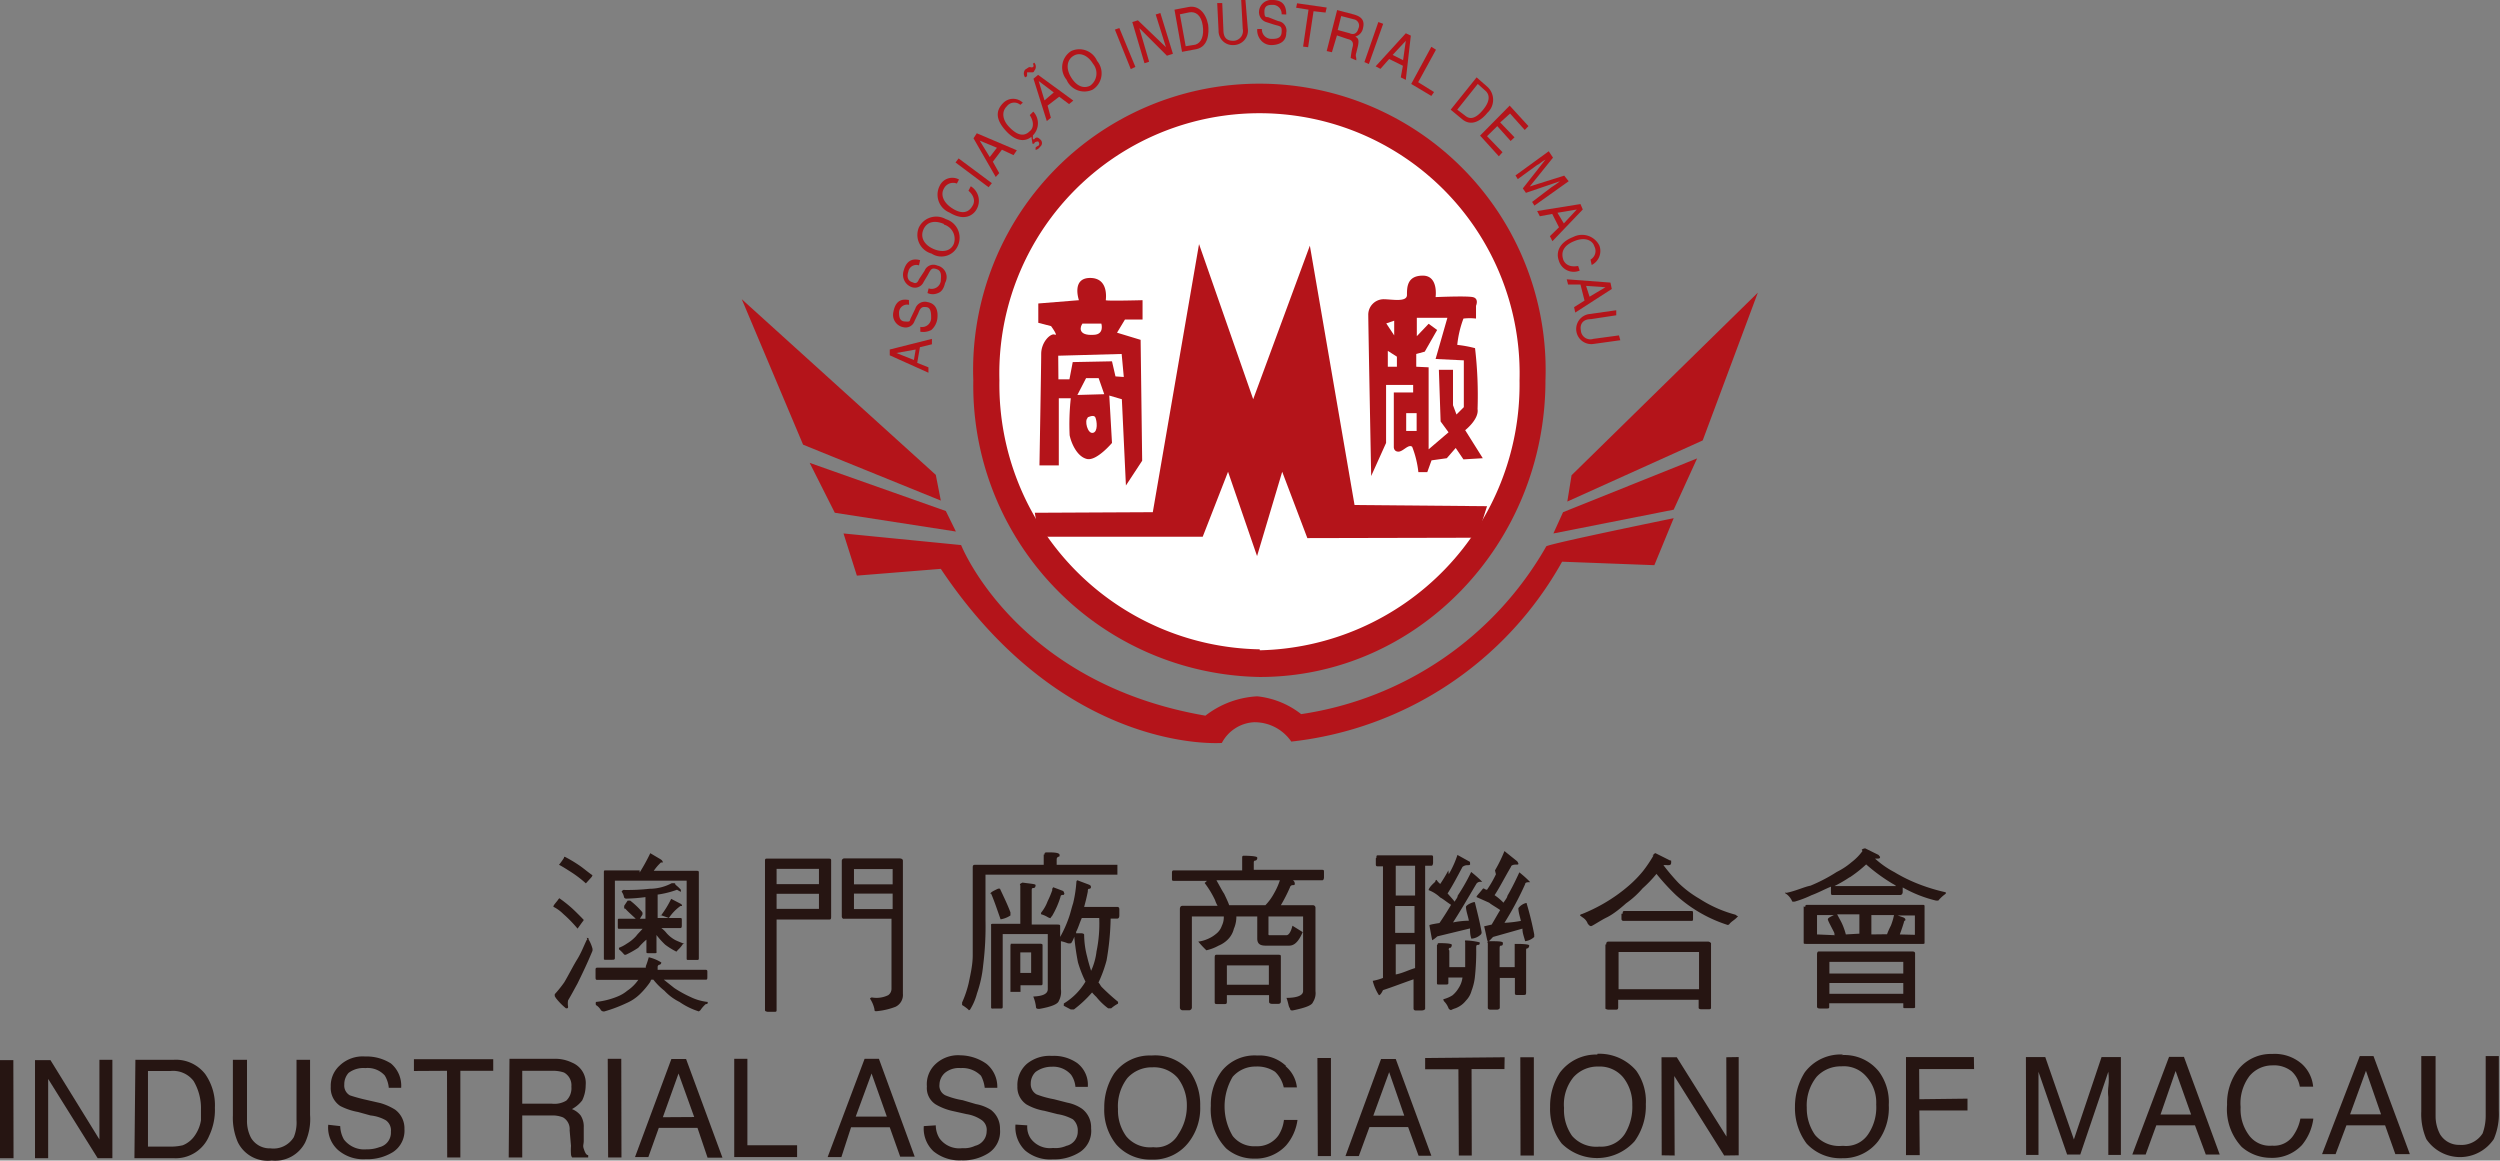 <svg xmlns="http://www.w3.org/2000/svg" viewBox="0 0 129.25 60"><rect x="0" y="0" width="129.25" height="60" fill="#808080" stroke="none"/><defs><style>.cls-1{fill:#261512;}.cls-2{fill:#b4141a;}.cls-3{fill:#fff;}.cls-4{fill:none;stroke:#b4141a;stroke-width:0;}</style></defs><title>co-organizer-2</title><g id="图层_2" data-name="图层 2"><g id="图层_2-2" data-name="图层 2"><path class="cls-1" d="M34.16,47.31l.42.15a2.44,2.44,0,0,1,.6-.62c.08,0,.08,0,.08,0a.12.12,0,0,0-.08-.12l-.48-.25a5.08,5.08,0,0,1-.54.88m-5-3a3.47,3.47,0,0,1-.26.36c.16.08.35.2.6.36a5.86,5.86,0,0,1,.79.6l.29-.32a.29.29,0,0,0,.05-.1c-.18-.12-.39-.3-.61-.46a7.11,7.11,0,0,0-.81-.49.2.2,0,0,1-.05,0m-.3,2.21c-.16.21-.25.29-.25.37a2,2,0,0,1,.51.37,6.68,6.68,0,0,1,.74.76l.26-.36a.3.3,0,0,0,.06-.09c-.14-.15-.34-.35-.56-.56a6.82,6.82,0,0,0-.7-.56s-.06.05-.06.07m1.47,2.09c-.14.29-.29.68-.49,1s-.46.84-.67,1.19a6.22,6.22,0,0,1-.49.61s0,.06,0,.1l.06.1a3.21,3.21,0,0,0,.52.53c.09,0,.11,0,.11-.09a.93.93,0,0,1,0-.32c.19-.32.34-.61.48-.86.23-.47.49-1,.78-1.7a.37.37,0,0,0,0-.12,1.81,1.81,0,0,0-.2-.47c0-.07,0-.07-.07-.08s0,0,0,.08M33.07,45H31.3c-.06,0-.08,0-.08.1l0,4.43c0,.08,0,.09.07.09h.34c.1,0,.16,0,.16-.09l0-4,3.71,0,0,4c0,.09,0,.1.1.1H36c.11,0,.13,0,.13-.1V45.12c0-.07,0-.1-.13-.1H33.8a2.69,2.69,0,0,1,.37-.43c.08,0,.1,0,.1,0s0-.09-.11-.16l-.54-.32a10.14,10.14,0,0,1-.55,1m2.13,1s0,0,0-.11a2,2,0,0,0-.28-.26c0-.08-.06-.08-.08-.08h-.11a2.45,2.45,0,0,1-1.15.29,10.43,10.43,0,0,1-1.36.06s-.08.06-.08.09a.69.69,0,0,1,.12.27c0,.05.07.09.11.09a8.76,8.76,0,0,0,1-.08v1.12h-.29l.12-.19a.17.17,0,0,0,0-.16,4.24,4.24,0,0,0-.62-.59h-.13l-.18.27s0,.05,0,.09,0,.06.06.06c.14.16.34.33.54.52h-.86c-.06,0-.07,0-.07.1v.3c0,.07,0,.12.06.12h1.22c-.14.16-.25.26-.33.37a2.05,2.05,0,0,1-.49.4A1.78,1.78,0,0,1,32,49s0,0,0,.08a1.72,1.72,0,0,1,.27.27.12.12,0,0,0,.11,0A5,5,0,0,0,33,49a3.33,3.33,0,0,1,.42-.42v.6c0,.1,0,.1.14.1h.27c.1,0,.13,0,.11-.1l0-.84,0,0a4.15,4.15,0,0,0,.45.5,3.75,3.75,0,0,0,.58.36s0,0,.08-.09a1.57,1.57,0,0,0,.26-.31s.07,0,.07,0c-.16-.07-.31-.12-.47-.2a1.66,1.66,0,0,1-.45-.36,1.34,1.34,0,0,0-.27-.26h1s.06,0,.06-.12v-.3c0-.05,0-.1-.07-.1H34l0-1.21A4.77,4.77,0,0,0,35,46Zm-4.41,4.12v.29c0,.08,0,.14.08.14H33a2.17,2.17,0,0,1-.57.56,1.89,1.89,0,0,1-.53.31,4,4,0,0,1-1.09.27.29.29,0,0,0,0,.16.74.74,0,0,1,.26.27.2.2,0,0,0,.18.06,7.54,7.54,0,0,0,1.14-.43,2.3,2.3,0,0,0,.68-.45,4.12,4.12,0,0,0,.55-.65.37.37,0,0,1,.05-.11h.11a3.41,3.41,0,0,0,.57.57,2.69,2.69,0,0,0,.78.58,3.68,3.68,0,0,0,1,.49s0,0,.08-.06a1.56,1.56,0,0,1,.28-.32c.08,0,.1,0,.1-.11a2.65,2.65,0,0,1-.88-.25,6.12,6.12,0,0,1-.85-.47l-.54-.43h2.17c.08,0,.08-.05.08-.15v-.29s0-.07-.08-.07H34V50a.13.13,0,0,1,.07-.12c.08,0,.12-.07.12-.12a2.06,2.06,0,0,0-.65-.27s0,0,0,0a4.15,4.15,0,0,1-.15.46.38.38,0,0,0,0,.08H30.85a.08.08,0,0,0-.06.09"/><path class="cls-1" d="M40.15,46.21h2.19l0,.78H40.15Zm-.6-1.71,0,7.68c0,.09,0,.1.13.13l.33,0c.12,0,.14,0,.14-.1l0-4.67h2.7c.08,0,.12,0,.12-.14V44.5c0-.07,0-.11-.12-.11H39.67c-.08,0-.12,0-.12.11m.6.42h2.19v.79l-2.19,0Zm3.37-.42,0,2.86c0,.1.05.15.12.14h2.45v3.62a.4.4,0,0,1-.17.33,1.36,1.36,0,0,1-.83.12.11.11,0,0,0-.11.06,1.56,1.56,0,0,1,.23.55c0,.06,0,.1.09.1a3.6,3.6,0,0,0,1-.23.68.68,0,0,0,.38-.67V44.5c0-.07-.06-.12-.18-.12H43.65a.13.13,0,0,0-.13.12m.63,1.7h2V47h-2Zm0-1.27h2v.79h-2Z"/><path class="cls-1" d="M55.65,48.15c.11-.22.17-.45.28-.69h.9a7.05,7.05,0,0,1-.14,1.73,3.31,3.31,0,0,1-.28,1c-.07-.22-.15-.49-.2-.71a4.61,4.61,0,0,1-.16-1.16s0-.07-.17-.07h-.25a.08.08,0,0,0,0-.07m-1.67-4v.53H50.45c-.1,0-.16,0-.16.13v2.72c0,.71,0,1.33,0,1.83s-.12,1-.21,1.44a5.44,5.44,0,0,1-.34,1c0,.07,0,.1,0,.13a2.16,2.16,0,0,1,.33.24s0,.06.08,0a3,3,0,0,0,.36-.84,6.15,6.15,0,0,0,.32-1.46,16.07,16.07,0,0,0,.12-2.34V45.22l6.82,0s0,0,0-.14v-.25c0-.07,0-.12,0-.12l-3.14,0V44.5c0-.12,0-.16.08-.2s.07,0,.07-.1-.21-.14-.65-.13c-.08,0-.13,0-.13.11m-1.25,1.58v2H51.39c-.13,0-.17,0-.15.1v4.2c0,.06,0,.1.14.08l.35,0c.08,0,.11,0,.11-.1V48.29h2.33v2.85c0,.24-.25.36-.75.38a2.08,2.08,0,0,1,.14.53c0,.1.06.11.18.11.62-.11.95-.25,1-.41a1,1,0,0,0,.11-.61V48.66a1.8,1.8,0,0,1,.33.1.33.33,0,0,0,.2,0,1.27,1.27,0,0,0,.16-.33,12.93,12.93,0,0,0,.19,1.32,6.15,6.15,0,0,0,.39,1A3.29,3.29,0,0,1,55,51.88l0,.06A.09.09,0,0,0,55,52l.36.19s.09,0,.16,0a6.19,6.19,0,0,0,.94-.88,2.34,2.34,0,0,0,.22.23,3.32,3.32,0,0,0,.61.59l.16,0a1.82,1.82,0,0,1,.35-.24.22.22,0,0,0,0-.1,11,11,0,0,1-.84-.76c-.07-.07-.11-.19-.17-.23a6.63,6.63,0,0,0,.42-1.15,13.7,13.7,0,0,0,.21-2.16s0,0,0,0h.35c.07,0,.1-.08.1-.15V47s0-.11-.09-.11H56.05c.06-.23.13-.48.19-.8,0-.08,0-.14.08-.14a.09.09,0,0,0,.08-.06c0-.09,0-.1-.09-.15l-.61-.23a.1.1,0,0,0-.05.08,6.54,6.54,0,0,1-.17,1.11c-.08.24-.14.52-.22.74a6.06,6.06,0,0,1-.45,1V47.9c0-.07,0-.1-.13-.1H53.34V46.06c0-.11,0-.15.09-.15s.11-.09.11-.15-.25-.07-.68-.13c-.11.06-.13.06-.13.13m-1.49.44c.15.34.3.79.49,1.33a1.3,1.3,0,0,0,.51-.2s0-.06,0-.16c-.16-.43-.36-.83-.54-1.22a.18.18,0,0,0-.11,0c-.28.13-.4.2-.38.27M54.41,46a5.09,5.09,0,0,1-.25.6,2.06,2.06,0,0,1-.33.58.1.1,0,0,0,0,.09s0,0,0,0a1.26,1.26,0,0,1,.31.13.5.5,0,0,0,.17.07.33.33,0,0,1,.08-.11,4.55,4.55,0,0,0,.44-1c0-.08.08-.1.13-.09s.08-.08.06-.1,0-.08-.09-.12l-.48-.18s0,0-.06.1m-2.15,2.91v2.4s0,0,.07,0h.31c.06,0,.11,0,.14,0l0-.34h1c.1,0,.14,0,.14-.09v-2s0-.06-.13-.06H52.33s-.07,0-.07,0m.49.45h.56v1.06l-.56,0Z"/><path class="cls-1" d="M63.29,46.21c-.12-.18-.24-.42-.4-.7h3.28a3.55,3.55,0,0,1-.31.69,2.71,2.71,0,0,1-.44.6H63.55c-.06-.17-.16-.38-.26-.59m.93-1.86V45H60.68c-.08,0-.09.05-.09.15l0,.25c0,.11,0,.14.09.14h1.72l-.12.11a4.92,4.92,0,0,1,.54.89,1.35,1.35,0,0,0,.13.29l-1.81,0c-.1,0-.13.06-.14.15v5.12a.14.14,0,0,0,.13.13h.37a.15.15,0,0,0,.12-.13V47.38h1.65a1,1,0,0,1-.1.48.89.89,0,0,1-.31.43,1.69,1.69,0,0,1-.46.27,1.6,1.6,0,0,1-.45.12,5.12,5.12,0,0,0,.42.45,2.37,2.37,0,0,0,.63-.24,1.45,1.45,0,0,0,.45-.29,1.18,1.18,0,0,0,.34-.58,1.55,1.55,0,0,0,.13-.64H65l0,1.14c0,.28.15.37.44.37h1.21c.27,0,.49-.21.7-.7l-.53-.33c-.09.36-.21.49-.31.49h-.86c-.06,0-.08,0-.07-.11v-.86h1.79v3.86c0,.21-.28.35-.86.35.1.26.1.42.16.51s0,.14.16.14c.68-.14,1-.27,1.05-.43a.85.85,0,0,0,.13-.57l0-4.3a.13.13,0,0,0-.14-.14H66.22a8.41,8.41,0,0,0,.47-.92.15.15,0,0,1,.15-.12c.07,0,.1,0,.1-.07a.2.2,0,0,0-.1-.18h1.53s.07,0,.08-.14v-.28c0-.09,0-.12-.1-.12H64.82v-.33c0-.1,0-.15.1-.15a.14.14,0,0,0,.08-.15c0-.06-.22-.09-.66-.1-.09,0-.12,0-.12.11M62.8,49.49v2.29c0,.1,0,.13.13.13h.36c.1,0,.14,0,.14-.13v-.33l2.18,0v.32c0,.06,0,.11.14.13h.33c.12,0,.14-.07.14-.13v-2.3c0-.09,0-.11-.16-.11H62.93c-.09,0-.13,0-.13.15m.63.4H65.6v1H63.43Z"/><path class="cls-1" d="M72.13,46.84l1,0v1.39h-1Zm-1-2.47v.29c0,.08,0,.13.1.13h.27v5.77a2.83,2.83,0,0,1-.53.15,2.43,2.43,0,0,0,.32.74c.06,0,.13-.09.21-.26.55-.18,1-.36,1.58-.56v1.52a.1.1,0,0,0,.1.09h.32c.13,0,.18-.06.18-.09V44.76l.29,0c.07,0,.1,0,.12-.14l0-.27c0-.09,0-.13-.1-.13H71.25c-.07,0-.09,0-.09.13m1,4.47h1v1.23c-.32.09-.63.26-1,.33Zm0-4.06h1v1.54h-1Zm2.72.24a8.08,8.08,0,0,1-.42.7.81.81,0,0,1-.19-.21s-.06,0-.07.1c-.24.21-.34.36-.34.43a1.78,1.78,0,0,1,.6.38c.14.07.3.21.56.38-.18.3-.37.61-.6.94-.37.06-.52.09-.52.12.09.49.14.77.15.77a1.65,1.65,0,0,0,.26-.2L76,48c0,.16,0,.33.07.53a.78.78,0,0,0,.47-.2.16.16,0,0,0,.06-.13c-.1-.58-.24-1.09-.35-1.56,0,0,0,0-.06,0-.27.08-.4.2-.4.24,0,.21.11.49.15.72a4.35,4.35,0,0,0-.82.09c.41-.63.8-1.31,1.21-2a.24.24,0,0,1,.21-.1c.07,0,.09,0,.09,0s-.18-.2-.57-.51a9.86,9.86,0,0,1-.7,1.23c0,.12-.11.19-.15.31-.12-.15-.25-.29-.37-.43.24-.37.5-.86.77-1.37a.39.39,0,0,1,.26-.09c.08,0,.16,0,.13-.1l0-.07-.65-.36a5,5,0,0,1-.45,1m2.44,0a5.88,5.88,0,0,1-.46.8s-.08,0-.15-.06a.08.08,0,0,0-.06,0c-.21.27-.35.39-.33.44l.65.29c.13.11.31.2.57.38-.13.21-.28.48-.44.75l-.39.09c.13.52.15.78.2.78s.09-.05.26-.23l1.52-.43c0,.24.08.41.14.65a.84.84,0,0,0,.47-.22s0,0,0-.13c-.11-.57-.24-1.09-.38-1.56,0-.05,0-.06-.06-.06a.73.73,0,0,0-.38.26c0,.21.08.44.13.66a6,6,0,0,1-.85.1,16.1,16.1,0,0,0,1.07-2c0-.08.09-.1.19-.1s.07,0,.07,0-.17-.2-.56-.51c-.16.35-.36.77-.62,1.22,0,.08-.11.21-.2.35a3,3,0,0,0-.46-.39c.27-.41.53-.93.85-1.47,0-.06.1-.11.24-.11s.14,0,.14-.06a.64.64,0,0,0-.06-.11L77.78,44a7.34,7.34,0,0,1-.49,1m-3,3.86v1.95c0,.08,0,.09.12.09h.33c.08,0,.15,0,.14-.09v-.27h.73a1.31,1.31,0,0,1-.21.56,1.42,1.42,0,0,1-.31.36,1.61,1.61,0,0,1-.47.2s0,.07.06.13a1,1,0,0,1,.21.34.18.18,0,0,0,.13.09,1.19,1.19,0,0,1,.22-.09,1.24,1.24,0,0,0,.55-.4,1.15,1.15,0,0,0,.29-.51,2.9,2.9,0,0,0,.17-.69A12.59,12.59,0,0,0,76.32,49c0-.1,0-.15.1-.15s.08-.09.08-.13a3.4,3.4,0,0,0-.75-.1.13.13,0,0,0,0,.1V50h-.82v-.86A.08.08,0,0,1,75,49a.23.23,0,0,0,.06-.15c0-.06-.24-.09-.63-.09-.07,0-.11,0-.11.08m2.6-.12,0,3.39s0,.09.14.09h.34c.08,0,.14-.06.14-.09V50.56h.78v.76c0,.07,0,.12.09.12h.36c.08,0,.13,0,.13-.12V49.15c0-.08,0-.12.08-.12a.17.17,0,0,0,.08-.15c0-.05-.23-.08-.65-.08,0,0-.1,0-.1,0V50h-.78V49.1c0-.16,0-.21.08-.21s.09-.06.09-.14-.22-.09-.65-.09c-.12,0-.16,0-.15.1"/><path class="cls-1" d="M83.68,49.22h4.16v1.92H83.68Zm1.81-5a6.89,6.89,0,0,1-.55.82,6.14,6.14,0,0,1-.72.74,8.37,8.37,0,0,1-1.29.92,8.84,8.84,0,0,1-1.15.56c-.07,0-.09.06-.09.07s0,0,.13.1a.65.65,0,0,1,.27.33c.08.09.11.12.17.12s.5-.3.81-.45.69-.45,1-.73a4.6,4.6,0,0,0,.85-.77,6.58,6.58,0,0,0,.72-.75,11.35,11.35,0,0,0,1,1.09,7.24,7.24,0,0,0,2.68,1.55.12.12,0,0,0,.1-.06c.11-.13.23-.18.37-.32s0-.06,0-.09-.06-.06-.14-.08a6.48,6.48,0,0,1-1.78-.8,5.55,5.55,0,0,1-1.09-.82,11,11,0,0,1-.78-.92.79.79,0,0,1,.2,0c.13,0,.2,0,.2-.15s0-.06-.09-.11l-.72-.36c-.05,0-.1.07-.16.13m-1.6,3v.26a.1.1,0,0,0,.11.11h3.49c.08,0,.1,0,.1-.11v-.26c0-.13,0-.14-.1-.14H84c-.07,0-.11,0-.11.14M83,48.83v3.32a.29.29,0,0,0,.16.05h.34c.11,0,.14,0,.16-.09l0-.42h4.16v.42s0,.07.15.07h.33c.1,0,.16,0,.16-.08V48.76s-.06-.08-.16-.08H83.2c-.09,0-.16,0-.16.15"/><path class="cls-1" d="M95.63,45.36a6.57,6.57,0,0,0,.85-.67,9.18,9.18,0,0,0,1.37,1,.8.8,0,0,1,.18.12H94.84a6.65,6.65,0,0,0,.79-.46M96.29,44a2.85,2.85,0,0,1-.57.58,3.7,3.7,0,0,1-.76.5,8.46,8.46,0,0,1-1.36.71c-.32.06-.75.27-1.24.37a.08.08,0,0,0-.08,0,.26.26,0,0,0,.09.07.92.92,0,0,1,.29.38.38.38,0,0,0,.14,0,5.66,5.66,0,0,0,.86-.33c.33-.12.64-.29,1-.44v.27c0,.09,0,.16.06.16h3.53c.07,0,.12-.07.12-.16l0-.23a6.57,6.57,0,0,0,1.72.68c.07,0,.11,0,.12,0a1.93,1.93,0,0,1,.38-.35.09.09,0,0,0,0-.08,9.51,9.51,0,0,1-1.36-.41,8.07,8.07,0,0,1-1.29-.63,4.75,4.75,0,0,1-1-.7h.09c.11,0,.17,0,.17-.09l-.08-.1-.69-.34a.34.34,0,0,0-.18.07m-3,2.93v1.86c0,.07,0,.08.14.08h6c.1,0,.11,0,.11-.08V46.88c0-.08,0-.1-.11-.1H93.46c-.08,0-.13,0-.13.11m4.89,1.42c.06-.16.13-.36.21-.62a.12.12,0,0,1,.08-.11,0,0,0,0,1,0,0c0-.06,0-.1-.11-.15l-.29-.1H99v1Zm-1.47,0v-1h1.17v0a3.12,3.12,0,0,1-.16.54,4,4,0,0,0-.2.45Zm-1.32,0a3.38,3.38,0,0,0-.15-.45c-.08-.2-.17-.34-.3-.59h1.15v1Zm-1.49,0v-1l.87,0c-.2.1-.31.15-.31.22s.21.45.3.63,0,.11.06.19Zm0,.95v2.78c0,.08.07.1.15.1h.33c.11,0,.15,0,.15-.08v-.19h3.83v.17c0,.08,0,.08.11.08h.35c.1,0,.17,0,.15-.08V49.29c0-.07-.05-.1-.15-.1H94.08c-.08,0-.13,0-.13.11m.63,1.52H98.4v.56H94.58Zm0-1.09H98.4v.6H94.58Z"/><polygon class="cls-1" points="0 54.81 0.69 54.81 0.7 59.88 0 59.88 0 54.81"/><polygon class="cls-1" points="1.81 54.81 2.61 54.81 5.14 58.91 5.14 54.79 5.81 54.79 5.81 59.88 5.05 59.88 2.49 55.78 2.49 59.88 1.81 59.88 1.81 54.81"/><path class="cls-1" d="M7.65,59.28V55.37H8.82a1.33,1.33,0,0,1,1.19.52,2.76,2.76,0,0,1,.38,1.48c0,.16,0,.34,0,.55a1.91,1.91,0,0,1-.3.76,1.37,1.37,0,0,1-.64.53,2.75,2.75,0,0,1-.56.07Zm-.7.6H9a1.87,1.87,0,0,0,1.81-1.15,3.14,3.14,0,0,0,.3-1.46,2.82,2.82,0,0,0-.5-1.74A1.92,1.92,0,0,0,9,54.79h-2Z"/><path class="cls-1" d="M12.77,54.79v3.13a1.88,1.88,0,0,0,.21.91,1.12,1.12,0,0,0,1,.54,1.23,1.23,0,0,0,1.21-.58,2,2,0,0,0,.14-.87V54.79h.7v2.85a2.89,2.89,0,0,1-.25,1.42,1.74,1.74,0,0,1-1.73.94,1.72,1.72,0,0,1-1.75-.94,3.15,3.15,0,0,1-.26-1.39V54.79Z"/><path class="cls-1" d="M17.59,58.22a1.48,1.48,0,0,0,.19.69,1.32,1.32,0,0,0,1.17.51,1.76,1.76,0,0,0,.66-.11.77.77,0,0,0,.6-.8.64.64,0,0,0-.26-.59,2,2,0,0,0-.79-.25l-.65-.18a3.3,3.3,0,0,1-.92-.31,1.12,1.12,0,0,1-.49-1,1.41,1.41,0,0,1,.46-1.09,1.72,1.72,0,0,1,1.31-.47,2.36,2.36,0,0,1,1.34.36,1.5,1.5,0,0,1,.53,1.26H20.1a1.46,1.46,0,0,0-.21-.64,1.19,1.19,0,0,0-1-.38,1.27,1.27,0,0,0-.87.25.87.87,0,0,0-.22.6.58.58,0,0,0,.29.56,8.87,8.87,0,0,0,.88.24l.7.16a3.07,3.07,0,0,1,.76.34,1.2,1.2,0,0,1,.48,1,1.32,1.32,0,0,1-.59,1.19,2.5,2.5,0,0,1-1.41.37,2,2,0,0,1-1.44-.48,1.56,1.56,0,0,1-.5-1.3Z"/><polygon class="cls-1" points="25.5 54.76 25.5 55.36 23.8 55.36 23.8 59.84 23.12 59.84 23.11 55.36 21.4 55.37 21.4 54.76 25.5 54.76"/><path class="cls-1" d="M27,57.06v-1.7h1.62a1.77,1.77,0,0,1,.54.09.75.75,0,0,1,.38.73.89.89,0,0,1-.26.72,1.18,1.18,0,0,1-.75.16Zm-.7,2.78H27V57.67h1.5a1.47,1.47,0,0,1,.61.1.7.7,0,0,1,.34.67l.07.8a3,3,0,0,0,0,.43.29.29,0,0,0,.06.17h.83v-.12c-.11,0-.17-.15-.23-.33s0-.21,0-.42l0-.69a1.06,1.06,0,0,0-.16-.61,1.08,1.08,0,0,0-.45-.33,1.69,1.69,0,0,0,.53-.45,1.81,1.81,0,0,0,.18-.79,1.14,1.14,0,0,0-.7-1.16,2,2,0,0,0-.95-.2l-2.29,0Z"/><polygon class="cls-1" points="31.42 54.74 32.12 54.74 32.13 59.84 31.44 59.84 31.42 54.74"/><path class="cls-1" d="M34.27,57.76l.81-2.26.81,2.25Zm-1.44,2.06.69,0,.54-1.51,2,0,.52,1.54h.77l-1.88-5.1h-.76Z"/><polygon class="cls-1" points="37.96 54.74 38.64 54.74 38.64 59.21 41.21 59.21 41.21 59.82 37.96 59.82 37.96 54.74"/><path class="cls-1" d="M44.24,57.73l.82-2.23.79,2.23Zm-1.45,2.09.71,0L44,58.28h2l.54,1.52h.75l-1.85-5.06H44.7Z"/><path class="cls-1" d="M48.38,58.18a1.29,1.29,0,0,0,.19.67,1.26,1.26,0,0,0,1.18.51,1.32,1.32,0,0,0,.66-.12.78.78,0,0,0,.6-.75.62.62,0,0,0-.24-.57,1.87,1.87,0,0,0-.8-.32l-.67-.15a3,3,0,0,1-.92-.35,1,1,0,0,1-.46-.93A1.42,1.42,0,0,1,48.38,55a1.71,1.71,0,0,1,1.29-.44A2.4,2.4,0,0,1,51,55a1.53,1.53,0,0,1,.56,1.24h-.65a1.75,1.75,0,0,0-.19-.62,1.34,1.34,0,0,0-1.05-.4,1.13,1.13,0,0,0-.82.25.84.84,0,0,0-.28.6.55.55,0,0,0,.31.56,4,4,0,0,0,.89.25l.68.2a2.19,2.19,0,0,1,.78.3,1.21,1.21,0,0,1,.47,1,1.33,1.33,0,0,1-.6,1.24,2.44,2.44,0,0,1-1.4.37,2.12,2.12,0,0,1-1.44-.47,1.61,1.61,0,0,1-.5-1.3Z"/><path class="cls-1" d="M53.11,58.18a1.07,1.07,0,0,0,.17.67,1.23,1.23,0,0,0,1.16.5,1.38,1.38,0,0,0,.69-.11.75.75,0,0,0,.59-.75.76.76,0,0,0-.25-.62,2.43,2.43,0,0,0-.8-.27L54,57.43a2.75,2.75,0,0,1-.93-.33,1.07,1.07,0,0,1-.47-.94A1.45,1.45,0,0,1,53.09,55a1.85,1.85,0,0,1,1.29-.41,2.1,2.1,0,0,1,1.31.37,1.41,1.41,0,0,1,.55,1.23H55.6a1.3,1.3,0,0,0-.22-.62,1.22,1.22,0,0,0-1-.42,1.4,1.4,0,0,0-.84.27.83.83,0,0,0-.25.6.61.61,0,0,0,.3.56,4.81,4.81,0,0,0,.9.25l.7.18a2,2,0,0,1,.76.32,1.2,1.2,0,0,1,.46,1,1.31,1.31,0,0,1-.59,1.24,2.47,2.47,0,0,1-1.39.37A2,2,0,0,1,53,59.48a1.67,1.67,0,0,1-.5-1.34Z"/><path class="cls-1" d="M59.62,59.31a1.6,1.6,0,0,1-1.39-.56,2.27,2.27,0,0,1-.43-1.41,2.38,2.38,0,0,1,.49-1.61,1.71,1.71,0,0,1,1.3-.55,1.63,1.63,0,0,1,1.29.54,2.31,2.31,0,0,1,.48,1.46,2.6,2.6,0,0,1-.44,1.46,1.3,1.3,0,0,1-1.3.67m-.08-4.74a2.28,2.28,0,0,0-1.94.93,3.2,3.2,0,0,0-.51,1.78,2.83,2.83,0,0,0,.63,1.9,2.33,2.33,0,0,0,1.81.77,2.3,2.3,0,0,0,1.93-.9,2.87,2.87,0,0,0,.59-1.87,3,3,0,0,0-.52-1.77,2.35,2.35,0,0,0-2-.84"/><path class="cls-1" d="M66.46,55.12a1.65,1.65,0,0,1,.59,1.1l-.68,0a1.57,1.57,0,0,0-.45-.81,1.66,1.66,0,0,0-1-.27,1.56,1.56,0,0,0-1.19.53,3,3,0,0,0,0,3.06,1.41,1.41,0,0,0,1.2.53,1.34,1.34,0,0,0,1.16-.55,1.86,1.86,0,0,0,.29-.81h.7a2.54,2.54,0,0,1-.59,1.32,2.15,2.15,0,0,1-1.64.68,2.18,2.18,0,0,1-1.46-.53,2.9,2.9,0,0,1-.79-2.2,2.87,2.87,0,0,1,.59-1.83A2.18,2.18,0,0,1,65,54.57a2,2,0,0,1,1.5.55"/><polygon class="cls-1" points="68.11 54.7 68.81 54.7 68.81 59.77 68.13 59.77 68.11 54.7"/><path class="cls-1" d="M71,57.68l.82-2.25.78,2.25Zm-1.44,2.09h.69l.55-1.5h2l.54,1.48H74l-1.84-5H71.4Z"/><polygon class="cls-1" points="77.79 54.66 77.78 55.27 76.08 55.27 76.09 59.74 75.42 59.74 75.4 55.28 73.68 55.28 73.68 54.7 77.79 54.66"/><polygon class="cls-1" points="78.6 54.66 79.3 54.66 79.3 59.74 78.61 59.74 78.6 54.66"/><path class="cls-1" d="M82.68,59.28a1.66,1.66,0,0,1-1.4-.55,2.32,2.32,0,0,1-.42-1.45,2.23,2.23,0,0,1,.49-1.59,1.68,1.68,0,0,1,1.29-.55,1.58,1.58,0,0,1,1.27.55,2.2,2.2,0,0,1,.48,1.43A2.66,2.66,0,0,1,84,58.63a1.46,1.46,0,0,1-1.32.65m-.1-4.76a2.34,2.34,0,0,0-1.93.93,3.17,3.17,0,0,0-.51,1.78,2.91,2.91,0,0,0,.6,1.89A2.6,2.6,0,0,0,84.51,59a3.11,3.11,0,0,0,.58-1.92,2.73,2.73,0,0,0-.5-1.73,2.51,2.51,0,0,0-2-.87"/><polygon class="cls-1" points="85.9 54.66 86.69 54.66 89.26 58.76 89.25 54.66 89.89 54.65 89.89 59.73 89.14 59.74 86.56 55.63 86.58 59.74 85.91 59.73 85.9 54.66"/><path class="cls-1" d="M95.25,59.24a1.64,1.64,0,0,1-1.41-.56,2.4,2.4,0,0,1-.43-1.41,2.36,2.36,0,0,1,.51-1.6,1.7,1.7,0,0,1,1.28-.54,1.53,1.53,0,0,1,1.3.54A2,2,0,0,1,97,57.1a2.48,2.48,0,0,1-.39,1.5,1.37,1.37,0,0,1-1.31.64m0-4.72a2.31,2.31,0,0,0-2,.93,3.33,3.33,0,0,0-.5,1.77,3.06,3.06,0,0,0,.6,1.9,2.38,2.38,0,0,0,1.86.76A2.27,2.27,0,0,0,97.1,59a2.91,2.91,0,0,0,.55-1.87,2.66,2.66,0,0,0-.51-1.73,2.28,2.28,0,0,0-1.94-.85"/><polygon class="cls-1" points="98.54 54.65 102.05 54.65 102.06 55.27 99.22 55.27 99.23 56.83 101.72 56.8 101.72 57.41 99.23 57.41 99.25 59.72 98.54 59.72 98.54 54.65"/><path class="cls-1" d="M104.74,54.65h1l1.48,4.26,1.43-4.26,1,0v5.06H109v-3a2.38,2.38,0,0,1,0-.51,3.47,3.47,0,0,0,0-.79l-1.45,4.28h-.68l-1.48-4.28v.17c0,.14,0,.33,0,.58s0,.43,0,.55v3h-.64Z"/><path class="cls-1" d="M111.7,57.62l.78-2.25.8,2.25Zm-1.46,2.07h.69l.55-1.51h2l.56,1.51.72,0-1.85-5.05h-.77Z"/><path class="cls-1" d="M119,55a1.81,1.81,0,0,1,.59,1.18h-.69a1.36,1.36,0,0,0-.43-.8,1.47,1.47,0,0,0-1-.3,1.54,1.54,0,0,0-1.18.56,2.35,2.35,0,0,0-.45,1.6,2.24,2.24,0,0,0,.41,1.42,1.33,1.33,0,0,0,1.22.57,1.2,1.2,0,0,0,1.13-.58,2.23,2.23,0,0,0,.33-.82h.67a2.67,2.67,0,0,1-.59,1.37,2.1,2.1,0,0,1-1.62.66,2.29,2.29,0,0,1-1.49-.56,2.85,2.85,0,0,1-.76-2.18,2.9,2.9,0,0,1,.58-1.83,2.16,2.16,0,0,1,1.75-.8A2.13,2.13,0,0,1,119,55"/><path class="cls-1" d="M121.5,57.61l.82-2.25.78,2.25Zm-1.45,2.06h.7l.56-1.49h2l.53,1.49h.75l-1.88-5.07H122Z"/><path class="cls-1" d="M125.92,54.6v3.13a2,2,0,0,0,.23.91,1.14,1.14,0,0,0,1,.55,1.3,1.3,0,0,0,1.2-.59,2.63,2.63,0,0,0,.16-.89V54.6h.68l0,2.85a3.28,3.28,0,0,1-.26,1.44,2.1,2.1,0,0,1-3.49,0,3.26,3.26,0,0,1-.26-1.43V54.6Z"/><path class="cls-2" d="M65.13,35C73.3,35,79.9,28.09,79.9,19.67a14.8,14.8,0,1,0-29.58,0A15.07,15.07,0,0,0,65.13,35"/><path class="cls-3" d="M65.13,33.62A13.74,13.74,0,0,0,78.56,19.67a13.45,13.45,0,1,0-26.89,0,13.69,13.69,0,0,0,13.46,13.9"/><path class="cls-4" d="M65.13,33.62A13.74,13.74,0,0,0,78.56,19.67a13.45,13.45,0,1,0-26.89,0A13.69,13.69,0,0,0,65.13,33.62Z"/><path class="cls-2" d="M55.78,15.52s-.4-1.15.58-1.15.81,1.1.81,1.15,1.9,0,1.9,0v1h-.91l-.41.68,1.22.37.08,6.25-.84,1.28L58,20.64l-.65-.19.14,2.45s-.79.94-1.29.83-.81-.79-.9-1.23a12.5,12.5,0,0,1,.06-1.91h-.62v3.47h-1s.09-5.13.09-5.76.5-1.09.7-1-.19-.44-.19-.44l-.66-.17v-1Z"/><path class="cls-3" d="M56.23,21.58s.32-.17.4,0,.15.75-.13.8-.44-.64-.27-.77"/><polygon class="cls-3" points="55.29 19.61 54.72 19.61 54.71 18.39 57.99 18.3 58.1 19.49 57.67 19.46 57.49 18.68 55.46 18.72 55.29 19.61"/><path class="cls-3" d="M55.94,16.73h1s.17.56-.39.58c-.88.06-.69-.46-.59-.57"/><polygon class="cls-3" points="56.15 19.55 56.8 19.55 57.09 20.38 55.7 20.42 56.15 19.55"/><path class="cls-2" d="M76.31,16.47v-.66s.17-.38-.17-.45-1.92,0-1.92,0,.16-1.11-.66-1.11-.82.61-.82,1-.79.22-1.21.22a.8.8,0,0,0-.79.83c0,.48.15,8.31.15,8.31l.77-1.71v-3h1.4v.39h-1v2.83s0,.23.24.23.52-.41.71-.25a5.09,5.09,0,0,1,.32,1.31h.46l.22-.61.79-.11.46-.53.4.59,1-.06-.91-1.45s.72-.56.64-1.09A21,21,0,0,0,76.26,18a6.21,6.21,0,0,0-.92-.17,5.45,5.45,0,0,1,.32-1.36,2.76,2.76,0,0,1,.65,0"/><polygon class="cls-3" points="73.25 16.43 73.25 17.38 73.86 16.74 74.3 17.06 73.66 18.18 73.22 18.3 73.22 18.96 73.86 18.99 73.86 23.23 74.89 22.35 74.48 21.79 74.39 19.12 75.12 19.12 75.12 20.95 75.3 21.43 75.68 21.05 75.68 18.63 74.22 18.56 74.83 16.43 73.25 16.43"/><polygon class="cls-4" points="73.25 16.43 73.25 17.38 73.86 16.74 74.3 17.06 73.66 18.18 73.22 18.3 73.22 18.96 73.86 18.99 73.86 23.23 74.89 22.35 74.48 21.79 74.39 19.12 75.12 19.12 75.12 20.95 75.3 21.43 75.68 21.05 75.68 18.63 74.22 18.56 74.83 16.43 73.25 16.43"/><polygon class="cls-3" points="72.08 16.58 71.67 16.72 72.08 17.34 72.08 16.58"/><polygon class="cls-4" points="72.08 16.58 71.67 16.72 72.08 17.34 72.08 16.58"/><polygon class="cls-3" points="72.22 18.44 71.75 18.14 71.75 18.96 72.22 18.96 72.22 18.44"/><polygon class="cls-4" points="72.22 18.44 71.75 18.14 71.75 18.96 72.22 18.96 72.22 18.44"/><rect class="cls-3" x="72.7" y="21.36" width="0.54" height="0.92"/><rect class="cls-4" x="72.7" y="21.36" width="0.54" height="0.92"/><polygon class="cls-2" points="53.5 26.51 59.6 26.48 61.99 12.62 64.79 20.64 67.72 12.7 70.03 26.11 76.88 26.17 76.36 27.8 67.59 27.82 66.29 24.39 64.99 28.75 63.49 24.39 62.18 27.75 53.7 27.75 53.5 26.51"/><polyline class="cls-4" points="52.88 25.94 59.07 25.94 61.91 10.66 64.87 19.01 67.82 10.56 70.61 25.54 77.23 25.53"/><polyline class="cls-4" points="54.11 28.47 62.47 28.45 63.49 25.94 64.99 30.5 66.29 25.94 67.16 28.16 76.1 28.15"/><polygon class="cls-2" points="48.38 24.55 38.35 15.47 41.52 22.99 48.64 25.88 48.38 24.55"/><polygon class="cls-4" points="48.38 24.55 38.35 15.47 41.52 22.99 48.64 25.88 48.38 24.55"/><polygon class="cls-2" points="41.86 23.93 48.9 26.42 49.42 27.48 43.16 26.51 41.86 23.93"/><polygon class="cls-4" points="41.86 23.93 48.9 26.42 49.42 27.48 43.16 26.51 41.86 23.93"/><path class="cls-2" d="M43.61,27.58l6.08.6S52.5,35.31,62.32,37A4.77,4.77,0,0,1,65,36a4.42,4.42,0,0,1,2.27.92,17.53,17.53,0,0,0,12.67-8.67c0-.11,6.59-1.46,6.59-1.46l-1,2.43-4.77-.18a18.33,18.33,0,0,1-14,9.3,2.3,2.3,0,0,0-1.94-1,2,2,0,0,0-1.65,1.07s-8.08.65-14.53-9l-4.34.35Z"/><path class="cls-2" d="M47.25,18.61l-.91-.36v0l1-.18Zm.31-.66.62-.15,0-.28L46,18.07l0,.3,2,.9,0-.28-.58-.23Z"/><path class="cls-2" d="M47,15.76a.42.42,0,0,0-.52.38c0,.17,0,.46.29.48s.25,0,.3-.14l.25-.52a.52.52,0,0,1,.64-.34c.5.09.54.54.5.86a.94.94,0,0,1-.31.58.9.9,0,0,1-.57.09l0-.25a.47.47,0,0,0,.56-.47c0-.19,0-.52-.23-.55s-.32,0-.44.33l-.19.39a.48.48,0,0,1-.56.32.65.65,0,0,1-.53-.8c.13-.69.55-.65.8-.61Z"/><path class="cls-2" d="M47.51,13.72a.42.42,0,0,0-.55.33c-.06.17-.09.47.24.55.15.09.25,0,.31-.16L47.8,14a.49.49,0,0,1,.66-.27.61.61,0,0,1,.4.9c-.08.37-.25.48-.36.52a.66.66,0,0,1-.55,0l.06-.24a.48.48,0,0,0,.63-.38c0-.18.08-.51-.2-.61s-.31,0-.48.31l-.21.35a.49.49,0,0,1-.6.27.68.68,0,0,1-.43-.86c.18-.66.62-.6.85-.54Z"/><path class="cls-2" d="M48.8,11.61a.77.77,0,0,1,.51,1c-.16.38-.59.46-1.05.26s-.7-.58-.52-1,.6-.49,1.06-.29m.1-.25a1,1,0,0,0-1.39.42,1,1,0,0,0,.65,1.36.93.93,0,0,0,1.38-.45,1,1,0,0,0-.64-1.33"/><path class="cls-2" d="M49.47,9.49a.53.53,0,0,0-.67.26c-.17.29-.06.69.4,1s.85.3,1.08-.11c.09-.14.17-.44-.21-.78l.12-.23a.88.88,0,0,1,.3,1.19c-.21.37-.69.6-1.4.17a1,1,0,0,1-.51-1.38.72.72,0,0,1,1-.33Z"/><polygon class="cls-2" points="51.28 9.47 51.11 9.68 49.4 8.4 49.56 8.19 51.28 9.47"/><path class="cls-2" d="M51.17,8.12l-.52-.85.89.37Zm.63-.38.6.28.17-.25L50.5,6.89l-.17.26,1.15,2,.18-.2-.33-.59Z"/><path class="cls-2" d="M53.31,7,53.4,7l0,.2s0,0,.07,0c.11-.16.23-.07.3,0a.24.24,0,0,1,0,.39.34.34,0,0,1-.23.16l0-.12a.44.44,0,0,1,.15-.1.14.14,0,0,0,0-.19c0-.06-.14,0-.16,0a.23.23,0,0,0-.07.09h-.08Zm-.56-1.58a.48.48,0,0,0-.7.08c-.25.24-.26.66.12,1.06s.75.55,1.07.22c.14-.1.28-.38,0-.83l.18-.18A.88.88,0,0,1,53.4,7c-.31.33-.83.38-1.39-.23s-.53-1.07-.13-1.46a.72.72,0,0,1,1,0Z"/><path class="cls-2" d="M54,5.19l-.3-1h0l.78.59Zm-.6-1.89s.08.11,0,.17a.16.16,0,0,1-.13,0h-.07L53,3.6A.33.33,0,0,0,53,4l.1-.06c0-.06,0-.1,0-.2a1.55,1.55,0,0,1,.16,0l.08,0c.06,0,.11,0,.13-.08a.31.31,0,0,0,0-.42ZM54.76,5l.51.38.22-.18L53.67,3.87l-.24.2.69,2.19.21-.17-.17-.63Z"/><path class="cls-2" d="M56.51,3.3a.78.78,0,0,1-.15,1.13c-.36.18-.73,0-1-.46s-.19-.89.15-1.09.75,0,1,.42m.21-.15a1,1,0,0,0-1.34-.51,1,1,0,0,0-.24,1.48,1,1,0,0,0,1.36.51,1,1,0,0,0,.22-1.48"/><polygon class="cls-2" points="58.7 3.46 58.46 3.57 57.64 1.53 57.87 1.45 58.7 3.46"/><polygon class="cls-2" points="59.75 0.75 59.99 0.67 60.64 2.78 60.33 2.88 58.91 1.46 58.91 1.48 59.41 3.19 59.17 3.27 58.54 1.14 58.83 1.05 60.28 2.44 59.75 0.75"/><path class="cls-2" d="M61,.74l.48-.1c.33-.06.62.14.7.67s-.06.9-.38,1l-.5.08Zm.11,1.94.75-.14c.6-.13.66-.81.6-1.27-.12-.62-.51-1-1-.91L60.72.5Z"/><path class="cls-2" d="M64.39,0l.12,1.46a.75.75,0,0,1-.73.87A.73.73,0,0,1,63,1.59L62.93.16l.26,0,.06,1.38c0,.52.29.57.53.57a.51.51,0,0,0,.47-.62L64.17,0Z"/><path class="cls-2" d="M66.26.74a.46.46,0,0,0-.44-.49c-.19,0-.45,0-.45.34s.08.28.2.3l.51.2a.5.5,0,0,1,.42.61c0,.51-.45.63-.77.63a.69.69,0,0,1-.55-.26A.78.78,0,0,1,65,1.5l.24,0a.49.49,0,0,0,.51.51c.19,0,.49,0,.51-.34s-.06-.3-.4-.4l-.37-.12a.54.54,0,0,1-.4-.54A.64.64,0,0,1,65.8,0c.66,0,.7.49.7.75Z"/><polygon class="cls-2" points="67.06 0.17 68.59 0.39 68.53 0.65 67.91 0.58 67.63 2.44 67.37 2.41 67.65 0.5 67.01 0.4 67.06 0.17"/><path class="cls-2" d="M69.34.83,70,1a.33.33,0,0,1,.23.47c-.08.3-.28.33-.45.25l-.62-.17Zm-.22,1,.56.19c.31.06.29.29.24.44a4.05,4.05,0,0,0-.09.54l.29.12V3a.4.4,0,0,1,0-.27l.09-.37c.06-.33,0-.38-.14-.47a.55.55,0,0,0,.4-.45C70.58,1,70.31.84,70,.75L69.13.52l-.54,2.12.27.06Z"/><polygon class="cls-2" points="70.77 3.31 70.54 3.21 71.26 1.14 71.51 1.23 70.77 3.31"/><path class="cls-2" d="M72,2.84l.68-.73-.14,1Zm.53.56L72.42,4l.26.13.26-2.29-.26-.12L71.12,3.43l.25.13.45-.51Z"/><polygon class="cls-2" points="73.32 4.25 74.14 4.76 74 4.96 72.96 4.34 74 2.42 74.24 2.57 73.32 4.25"/><path class="cls-2" d="M76.4,4.34l.37.33c.27.22.27.56-.09,1s-.66.54-.93.31l-.41-.31ZM75,5.67l.59.49c.49.41,1,.06,1.31-.33a.91.91,0,0,0,0-1.34L76.34,4Z"/><polygon class="cls-2" points="77.49 8.08 76.52 7.01 78.05 5.46 79.02 6.52 78.83 6.72 78.07 5.87 77.56 6.33 78.3 7.1 78.1 7.29 77.41 6.52 76.88 7.04 77.68 7.87 77.49 8.08"/><path class="cls-2" d="M79.21,10.44l1-.76s.27-.17.44-.31l-1.76.6-.16-.23L79.9,8.25h0c-.16.08-.36.27-.43.28l-1,.73-.12-.19,1.72-1.25.22.33L79.09,9.64l1.78-.56.23.29-1.77,1.26Z"/><path class="cls-2" d="M80.52,11l1-.17h0l-.67.72Zm.08.75-.47.46.13.26,1.57-1.64-.12-.28-2.24.36.14.27.64-.12Z"/><path class="cls-2" d="M82.23,13.42a.51.51,0,0,0,.2-.68c-.1-.32-.48-.49-1-.29s-.77.52-.6,1c.07.15.25.39.76.3l.08.24a.8.8,0,0,1-1.08-.52c-.15-.41,0-.93.75-1.22a1,1,0,0,1,1.35.45.81.81,0,0,1-.4,1Z"/><path class="cls-2" d="M82,14.78l1,.07h0l-.82.49Zm-.08.76-.54.34.06.28,1.89-1.22-.07-.33L81,14.44l.07.27.64,0Z"/><path class="cls-2" d="M83.77,17.59l-1.37.19a.78.78,0,1,1-.26-1.54l1.42-.2,0,.26-1.31.2c-.48,0-.57.34-.52.57a.49.49,0,0,0,.64.45l1.33-.18Z"/><polygon class="cls-2" points="81.25 24.57 90.88 15.13 88.03 22.77 81.03 25.93 81.25 24.57"/><polygon class="cls-4" points="81.25 24.57 90.88 15.13 88.03 22.77 81.03 25.93 81.25 24.57"/><polygon class="cls-2" points="87.74 23.7 80.81 26.48 80.31 27.58 86.53 26.35 87.74 23.7"/><polygon class="cls-4" points="87.74 23.7 80.81 26.48 80.31 27.58 86.53 26.35 87.74 23.7"/></g></g></svg>